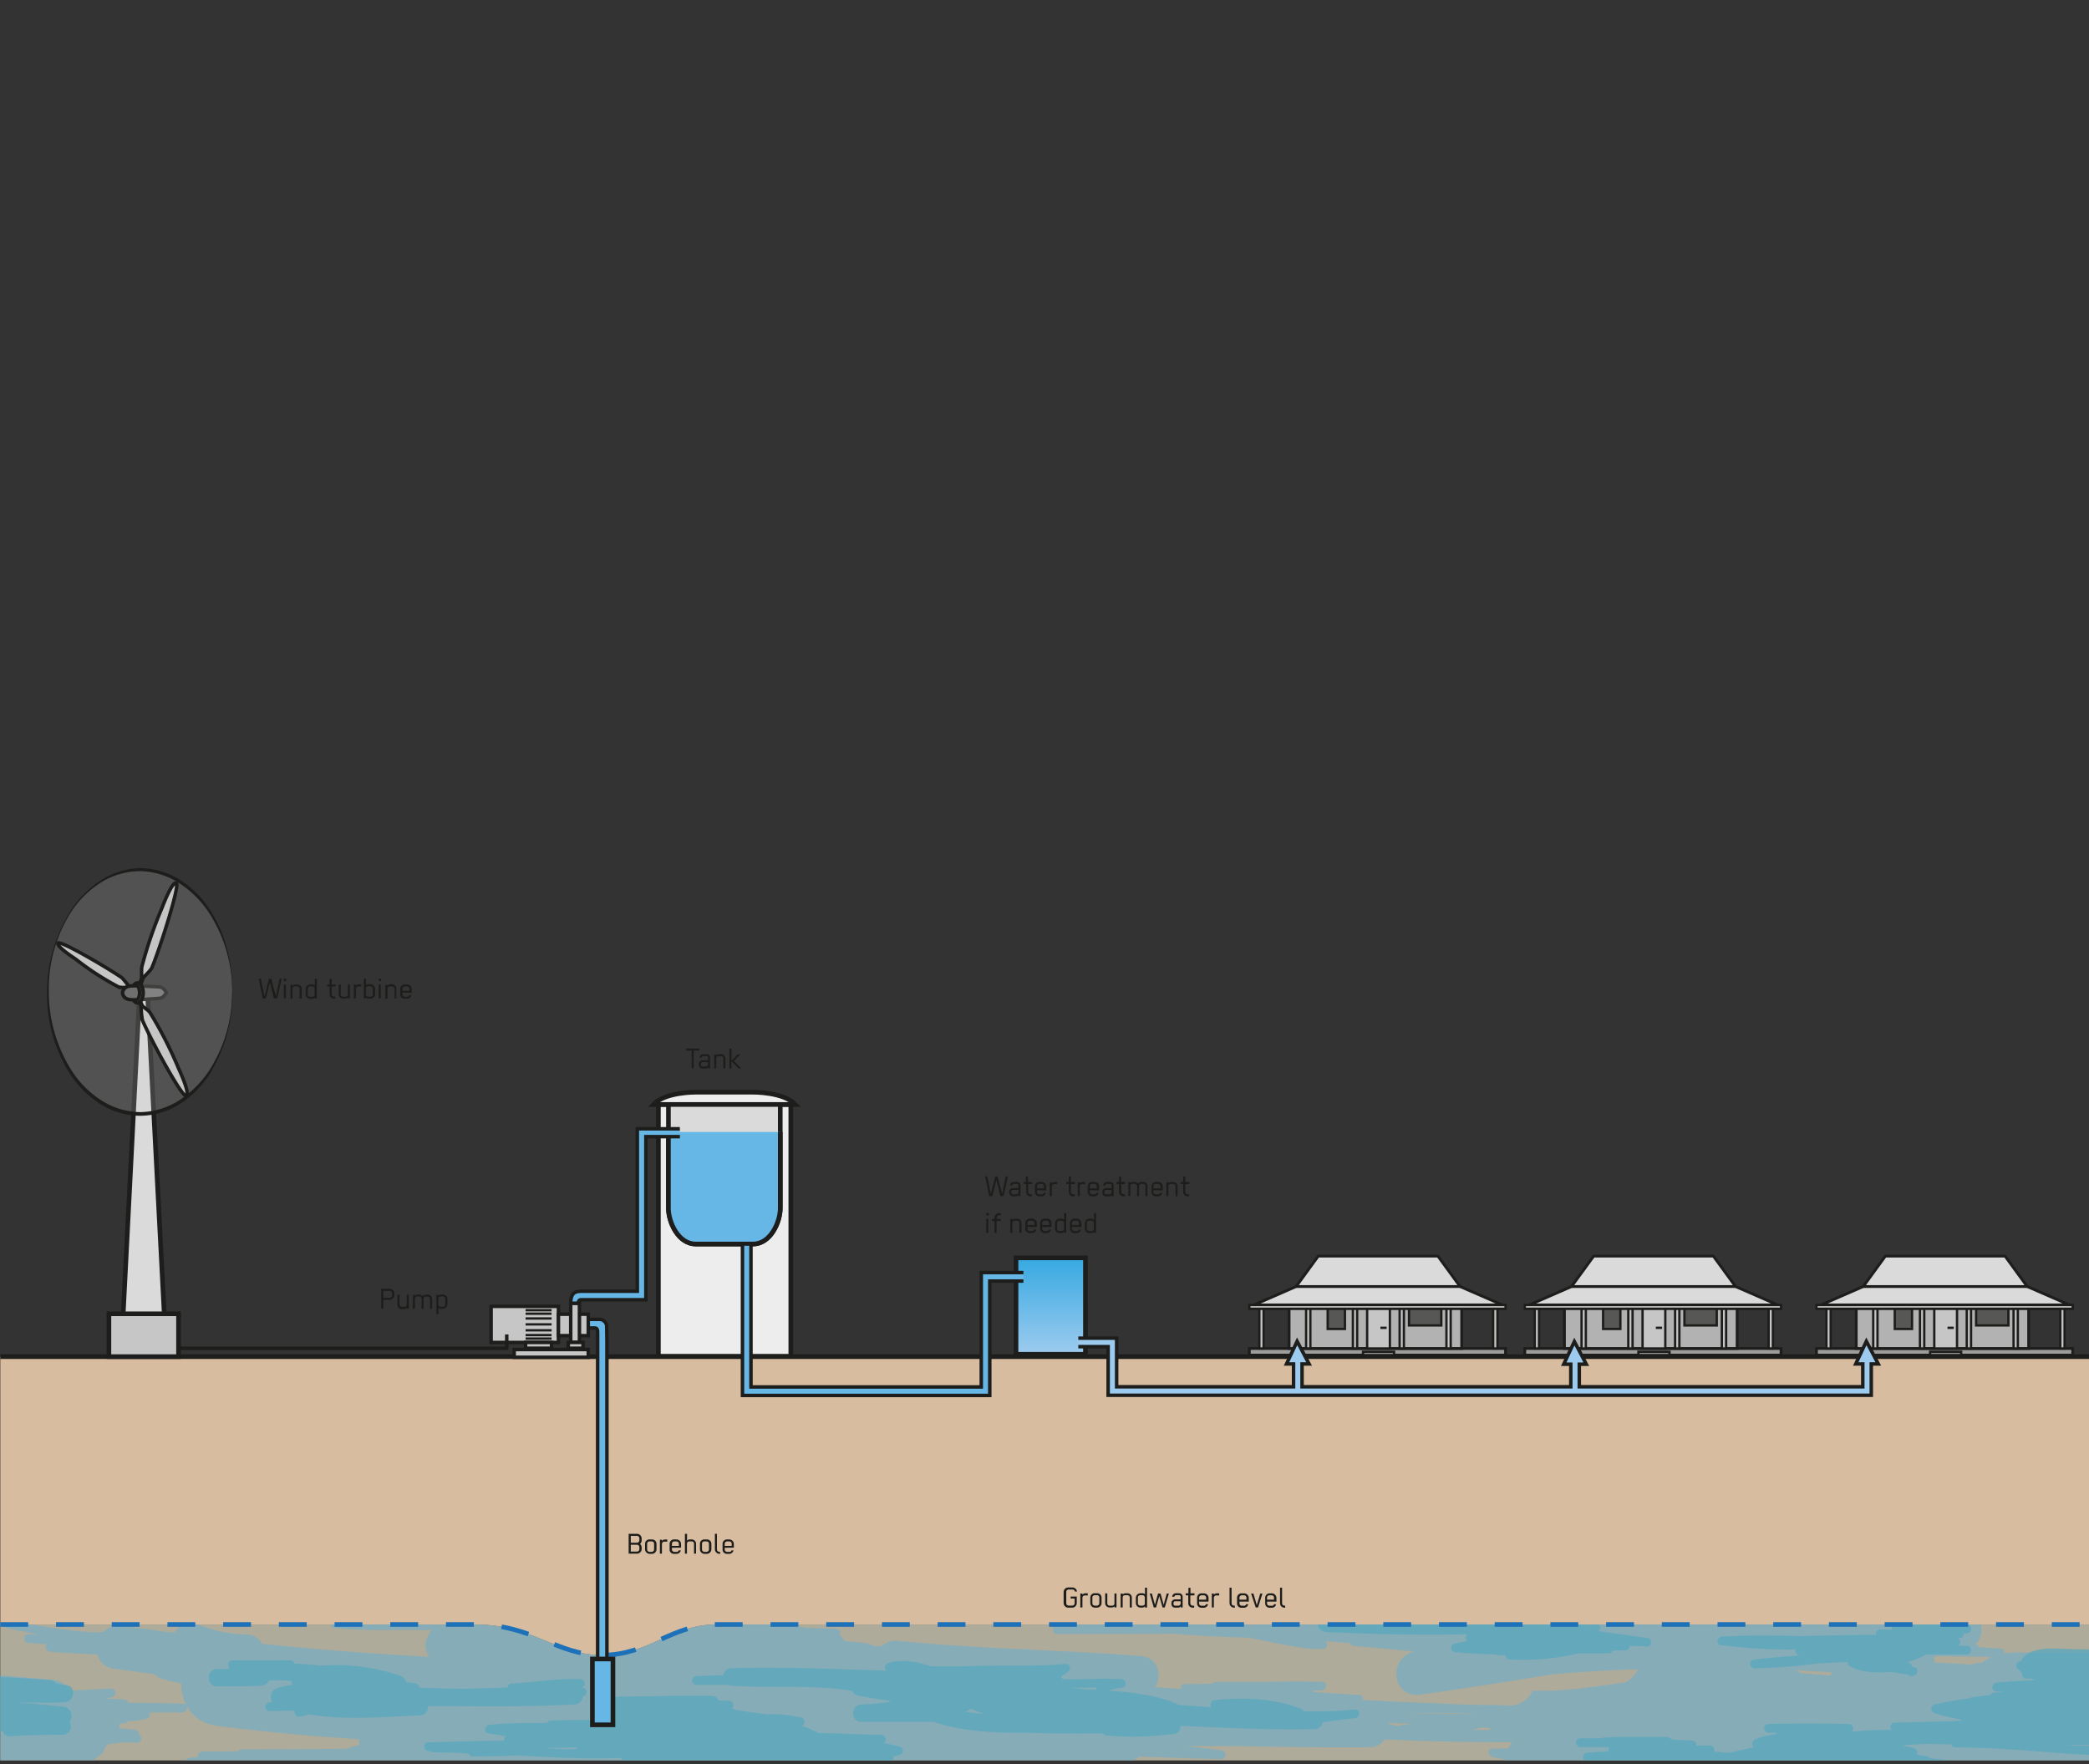 <svg xmlns="http://www.w3.org/2000/svg" xmlns:xlink="http://www.w3.org/1999/xlink" viewBox="0 0 450 380"><rect x="0" y="0" width="450" height="380" fill="#333333" stroke="none"/><defs><clipPath id="clip-path"><path d="M450,379.2H.07V349.93H102.19c12.86,0,17.48,6.6,27.54,6.6s14.84-6.6,24.57-6.6H450" fill="#6badcc" opacity="0.3"/></clipPath><linearGradient id="linear-gradient" x1="226.34" y1="291.72" x2="226.34" y2="270.95" gradientUnits="userSpaceOnUse"><stop offset="0" stop-color="#9dcbef"/><stop offset="1" stop-color="#36a9e1"/></linearGradient></defs><title>Zeichenfläche 1</title><g id="Soil"><path d="M450,379.2H.07V349.93H102.19c12.86,0,17.48,6.6,27.54,6.6s14.84-6.6,24.57-6.6H450Z" fill="#cba984"/><path d="M.07,292.23v57.7H102.19c12.86,0,17.48,6.6,27.54,6.6s14.84-6.6,24.57-6.6H450v-57.7Z" fill="#d7bca0"/><path d="M450,379.2H.07V349.93H102.19c12.86,0,17.48,6.6,27.54,6.6s14.84-6.6,24.57-6.6H450" fill="#6badcc" opacity="0.3"/><g clip-path="url(#clip-path)"><path d="M660.64,385c-1.84,0-3.68-.1-5.51-.21a.84.84,0,0,0-.56-1.43c-1.52-.1-3-.24-4.54-.39-1.95-.44-3.91-.82-5.86-1.21a.93.93,0,0,0,.18-1.4c.91,0,1.83-.05,2.74-.05a.84.84,0,0,0,.77-1,1,1,0,0,0-.3-1.77c-.74-.06-1.48-.14-2.21-.22a4.73,4.73,0,0,0-.27-2.49,4.78,4.78,0,0,1-2.63,1.85l-.42,0h0a27.43,27.43,0,0,1-5.39-.88h-.44a1,1,0,0,0-.78-.79c-.27-.07-.55-.11-.82-.17.21-1.28,2.17-3.43,3.35-3.42h.65a3.75,3.75,0,0,0-2.63-2.28,1,1,0,0,0-.8-1.62c-6.39.16-12.79.16-19.18.09-1-.1-2-.23-3-.33a.94.94,0,0,0-.73-1.63c-2.16.15-4.31.23-6.47.27a.88.88,0,0,0-.38-.63c2.51-.55,5-1.1,7.57-1.53a.93.93,0,0,0-.25-1.85c-7.79.33-15.58.17-23.36.33a.83.83,0,0,0-.28-.37c.41-.33.82-.66,1.22-1l3.28-.38a.93.93,0,0,0,.45-1.63c1.29-.18,2.59-.31,3.92-.39a.77.77,0,0,0,.75.62c9.9.47,19.79.88,29.7.47,1.05-.05,1.05-1.85,0-1.86-1.6,0-3.22,0-4.83-.06a.83.83,0,0,0-.78-.87q-6.09-.17-12.18-.26l4.52-1.12,5.55,0c1.19,0,1.44-1.85.24-1.85l-3,0a.78.78,0,0,0-.94-.49c-.95.2-1.9.36-2.86.53l-5.38,0a.78.78,0,0,0-.39-.1c-4.36-.15-8.72-.24-13.08-.31a.76.76,0,0,0-.47-.16c-2.17,0-4.33,0-6.5-.07-3.25-.15-6.51-.27-9.76-.36l-.1,0c-1-.14-1.92-.24-2.89-.37a.85.85,0,0,0-.38-.09h-.44c-17.52-2.23-35.2-2.33-52.85-2.33-1.17,0-1.48,1.7-.24,1.85,7.06.89,14.14,1.41,21.24,1.77-.39.05-.77.07-1.15.12a1,1,0,0,0-.75,1.22l-43.84-2.74a9.2,9.2,0,0,0-8.31,3.84l-9.2,0a.84.84,0,0,0-.75-.73h-.17a.71.71,0,0,0-.76-.69h-8.42a1,1,0,0,0-1,1.24,15.73,15.73,0,0,0-1.81.24q-16.62.06-33.24.05a10.8,10.8,0,0,0-1.74.17.79.79,0,0,0-.76-1l-4.64-.29a.83.83,0,0,0-.74-.64h-.08c2.06-1.8,1.59-5.6-.55-7.3,1.13,0,2.25.07,3.38.05h.3c1.05,0,1-1.82,0-1.86s-2-.11-3-.17c1.32,0,2.64,0,4-.08,1.05,0,1.05-1.85,0-1.85H405.9a1.08,1.08,0,0,0-.42.09c-3.29-.12-6.57-.2-9.86-.32a1,1,0,0,0-1,.89l-.73.09c-2.21-.23-4.43-.41-6.66-.52-.72,0-1.5.86-.86,1.51h0c-6.87,0-13.75-.07-20.63-.08a4.92,4.92,0,0,0-3,.95l-2.78,0a.89.89,0,0,0-.59-1.47c-6.76-.26-13.59-.47-20.41-.59a102.77,102.77,0,0,0-14.88-1.75c-1.19-.05-1.44,1.8-.24,1.86.91,0,1.82.11,2.73.17-.41.54-.32,1.42.54,1.46l9.88.48c-12.74.06-25.47,0-38.19-.65a.72.72,0,0,0-.21-.05l-.46,0c-1.7-.09-3.39-.21-5.08-.31a.83.83,0,0,0-.52-.17h-2c-5.16-.36-10.31-.78-15.46-1.37a4.31,4.31,0,0,0-4.06,1.61c-2.95-.15-5.89-.26-8.84-.24-.73,0-1,1.08-.56,1.56-4.48-.13-9-.15-13.47-.16a.78.78,0,0,0-.67-.47c-2.1-.09-4.19-.16-6.29-.23a355.27,355.27,0,0,0-36.54-2.11c-1.19,0-1.45,1.86-.24,1.86,5.52,0,11.47,1.78,17,2.46,2.94.36,5.9.67,8.85.93a.71.71,0,0,0,.62.35h1.09a.84.84,0,0,0,.78.92l4.28.1.27,0c-3.23.06-6.46.16-9.7.35-1,.06-1,1.85,0,1.85q12.68,0,25.34-.07c5.44.48,10.9.73,16.37.86a.82.82,0,0,0,.36.14c4.9.81,10.46,2.48,15.43,2.26.88,0,1-1.15.45-1.65,1.78.14,3.56.28,5.33.4a.78.78,0,0,0,.76.63c4.35.34,8.69.77,13,1.22-5.79,1.32-4.77,10.1,1.29,9.26,9.43-1.31,18.84-2.79,28.23-4.34,6.22-.57,12.45-.92,18.7-1.13-.62,1.21-2.05,2.74-3,2.87-6.59.89-13.13,2-19.76,1.74a4.15,4.15,0,0,1-.63,1.12,5.6,5.6,0,0,1-3.72,2.08c-1.45,0-2.89-.09-4.34-.11-.1,0-.2,0-.3,0h0c-2,0-3.93-.08-5.89-.09-7.22-.38-14.47-.54-21.69-1a.79.79,0,0,0-.73-1.09c-3.26-.15-6.5-.37-9.75-.61a1.07,1.07,0,0,0-.54-.32l-.16,0h2.26c1.17,0,1.46-1.8.24-1.85-4.15-.16-8.3-.11-12.44,0H261.94a1,1,0,0,0-.77.35c-2,.06-4,.11-6,.12a.77.77,0,0,0-.74,1l-5.58-.31c1.51-2.64.72-6.46-3.22-6.76-7.95-.6-15.91-1-23.87-1.36a.71.71,0,0,0-.22-.07l-3-.09c-8.41-.42-16.82-.9-25.21-1.75a4.36,4.36,0,0,0-3.4,1.14h-1.67a4.55,4.55,0,0,0-1.94-.66c-1.48-.17-3-.29-4.43-.44a4,4,0,0,0-1-1.29.91.91,0,0,0-.69-1.34c-2.12-.08-4.24-.13-6.36-.18a163.34,163.34,0,0,0-36.87-.84c-4.91-.1-9.81-.26-14.71-.59a4.56,4.56,0,0,0-3.78,1.47q-4.08-.11-8.17-.26a.85.85,0,0,0-.69-1.24c-1.17-.15-2.36-.32-3.54-.49a.91.91,0,0,0-.67-.44c-.23-.05-.47-.07-.71-.11a1.08,1.08,0,0,0,.57-1.24,309.36,309.36,0,0,0,31.36-1q12.54,0,25.1,0l.1,0h.07a.75.75,0,0,0,.76.95H171c1.77.14,3.54.25,5.32.34a29.13,29.13,0,0,0,4.48.26c1.56.09,3.13.19,4.69.33a.93.93,0,0,0,.65-1.68l2.41-.19c1-.08,1.05-1.85,0-1.85H166a.71.71,0,0,0-.45-.2c-1.29,0-2.58.11-3.87.2H150.13l.1,0c1.18-.22.93-2.08-.26-1.85-4.41.85-8.85,1.44-13.3,1.87H87a1,1,0,0,0-1-.93c-1.48,0-3,.05-4.42.12-2.61.09-5.22.21-7.83.38l-.59,0a1,1,0,0,0-.51.11c-4,.27-7.92.58-11.89.83a.91.91,0,0,0-.71,1.3c-6.85.08-13.7.1-20.54.1-1.18,0-1.46,1.82-.25,1.85,10.51.32,21,.61,31.53.31a.94.94,0,0,0,1,.63c.63,0,1.27,0,1.91-.06l-1.7.07c-1.07.07-1,1.75,0,1.86,2.58.28,5.18.38,7.78.43a.86.86,0,0,0,.17,0H93.08a5,5,0,0,0-1.37,2.67,4.27,4.27,0,0,0,.75,3.12c-12-.67-24-1.52-36-2.83a3.86,3.86,0,0,0-3.42-2,28,28,0,0,1-10-2,4.11,4.11,0,0,0-5.37,1.5l-1.6,0c-3.36-.48-6.72-1-10.1-1.3a4.41,4.41,0,0,0-3.74,1.29l-2.27.05a121,121,0,0,1-18.31-2.78c-1.18-.27-1.41,1.59-.25,1.86,2.24.52,4.49.94,6.75,1.33L6,352.05c-1.06,0-1,1.78,0,1.85l4.07.3a1,1,0,0,0,.6,1.57c3.42.3,6.85.48,10.27.59a4.24,4.24,0,0,0,3.73,3.12c2.87.37,5.73.76,8.59,1.15a5.05,5.05,0,0,0,2.16,1.18c1.22.33,2.43.58,3.65.81-.07,4.25,2.38,8.48,7.83,9.17C57,373.07,67.17,374,77.33,374.65a4.45,4.45,0,0,0,.14,1.21c-.69.18-1.37.34-2.06.56a.83.83,0,0,0-.39.27c-7.18.11-14.37.13-21.55.13h-1.4a1,1,0,0,0-.8.42l-7.62.05a1,1,0,0,0-1,1.19l-2,.21c-1,.13-1.07,1.85,0,1.85h43a3.55,3.55,0,0,0,3.76,2.78c6.11,0,12.17-.21,18.21-.74l2.18.15a10.93,10.93,0,0,0,4.45,2c5.26,1.18,11.48,0,16.86,0l.76-.05c1.36.11,2.72.22,4.07.31a1,1,0,0,0,1-1.19c5.74,0,11.47.07,17.2.16q20.08.32,40.12,1.77a9.58,9.58,0,0,0,5.69-1.23c1.09.07,2.17.17,3.26.24a9.19,9.19,0,0,0,8.52-3.8c1.91.12,3.81.22,5.72.28a.89.89,0,0,0,.75,1.2c12.8.36,25.53-1.3,38.32-1.17h.26c1.05,0,1-1.84,0-1.85h-.25c-3.55.08-7.08,0-10.62-.12a4.72,4.72,0,0,0,1.51-.88q8.76.3,17.53.52c1.18,0,1.47-1.69.25-1.86-2.63-.36-5.26-.67-7.89-.95H265.9a.93.93,0,0,0,.24,0c9.68.18,19.36.35,29,.24a3.67,3.67,0,0,0,3.16-1.69c9.11.48,18.23.63,27.35.62a4.9,4.9,0,0,1-.87,1.36h-3.3c-1.09,0-1,1.69,0,1.85.72.11,1.43.27,2.14.41a39.64,39.64,0,0,1,3.95,2c-2.47-.36-4.93-.7-7.39-1a3.13,3.13,0,0,1-1.84,1h-4.05a19.24,19.24,0,0,0-6.67,2.06,1,1,0,0,1-1.24-.17,6.32,6.32,0,0,0,0,.87l-1.23,0a.94.94,0,0,0-.85,1.5c.05.07.12.14.18.21-2.48-.06-5-.12-7.44-.2-.33.1-.67.16-1,.24a6,6,0,0,1-2.61,2.06c-.62.06-1.24.09-1.87.12a.73.73,0,0,0-.66-.43l-6.07-.14c-.28-.07-.58-.11-.86-.2-.5-.15-.61-.57-.48-1.09a9.9,9.9,0,0,0-1.88,1.21h-.24a.82.82,0,0,0-.75-.71c-.44,0-.88,0-1.31-.06a1,1,0,0,0-.82-.41c-2.19,0-4.39.17-6.57.35-1.86,0-3.72.1-5.58.12a.74.74,0,0,0-.62.35,268.32,268.32,0,0,0-34.75,1.3c-3,0-6,.1-9,.22a.91.91,0,0,0-.75,1.21c-.42.07-.83.16-1.25.24-1.59,0-3.17-.05-4.76-.05a1.06,1.06,0,0,0-1,1.26c-7-.29-14-.33-21-.33a1,1,0,0,0-1,1.19c-12.19-.45-24.39-.39-36.58.34a.75.75,0,0,0-.74-.59H140.47a.77.77,0,0,0-.76-.7c-3.19-.23-6.39-.24-9.58-.24a1,1,0,0,0-.94.65c-5.41-.41-10.82-.93-16.23-1.53l-.11,0-1.19-.12q-3-.35-6-.73a.77.77,0,0,0-.73-.58l-2.64-.09c1.82-.13,3.63-.25,5.45-.4,1-.08,1-1.85,0-1.85h-.26c-17.37,0-34.75.29-52.13.67l-1-.18.37,0a.94.94,0,0,0,0-1.85c-2.94-.37-5.88-.58-8.83-.72a.76.76,0,0,0-.52-.22H37.46L34,382.79a.74.74,0,0,0-.41-.13h-.41q-6.42-1-12.82-2.13a5.23,5.23,0,0,0,.05-1.72,3.46,3.46,0,0,0,2.2-2.31,3.76,3.76,0,0,0,.56-.75c1.41-.17,2.85-.43,4.26-.46l1.95.12a.93.93,0,0,0,.55-1.74.92.92,0,0,0-.78-1.05l-3.6-.38a1.16,1.16,0,0,0,.15-.89l.51-.11.61,0a.77.77,0,0,0,.68-.49,2.06,2.06,0,0,0,.26,0,15.64,15.64,0,0,0,4-.6,1,1,0,0,0,.49-1.23s0,0,0-.06l7,0c1.18,0,1.46-1.82.25-1.86q-5.94-.18-11.87-.23a.82.82,0,0,0-.75-.7c-1.42-.1-2.84-.15-4.25-.17.48-.11,1-.19,1.45-.32a.93.93,0,0,0-.26-1.85l-8.9.46a4.09,4.09,0,0,0-3.45-2.3q-10.9-1.11-21.83-1.53l-.74-.13a4.22,4.22,0,0,0,2-4.5c.54-.23,1-.41,1.16-.5.77-.37.73-1.74-.25-1.78-.64,0-1.27,0-1.9,0a4.48,4.48,0,0,0-4.19-1.8l-1.08.14c-.72,0-3.86.52-4.49.6-2.76.37-5.51.72-8.27,1.1a4.63,4.63,0,0,0-3.47,6.68c-3.36.07-6.72.17-10.08.34-5.29.25-5.19,8.87,0,9.26,1.77.13,3.52.33,5.28.55h-.32c-5.89,0-7.31,9.07-1.22,9.27.88,0,1.76.07,2.65.1a4.81,4.81,0,0,0,1.73,1.4,4.18,4.18,0,0,0,3.1,1.77c.8.07,1.6.16,2.39.24a199.58,199.58,0,0,0-29.07,2.65c-5,.84-5.42,9.26,0,9.26q18.3,0,36.58-.14a.87.87,0,0,0,.86.4c1-.1,2-.27,3-.43,5-.05,10-.07,15.05-.14A5.44,5.44,0,0,0-2,396c-1.34,2.59-.43,6.45,3.33,6.95q4.59.6,9.2,1a1.33,1.33,0,0,0-.1.28.94.94,0,0,0,.74,1.28c2.81.11,5.6-.35,8.41-.23a1,1,0,0,0,.93-.6c4.5.23,9,.31,13.51.2a.82.82,0,0,0,.75.86c5.76.42,11.52.47,17.3.47a.93.93,0,0,0,.24-1.85c-1.95-.32-3.89-.61-5.84-.89l1.41-.07c1.13-.05,1-1.68-.08-1.82a5.14,5.14,0,0,0,.14-2.86l1.32.23c-.2.53,0,1.19.7,1.19H63.22c2.28.25,4.56.45,6.85.64-1.49,2.61-.68,6.41,3.23,6.8,25.72,2.55,51.55,5.95,77.44,4.67.17,0,.32-.05.48-.07,8,1,16.05,1.8,24.1,2.46a4.83,4.83,0,0,0,3,.88c2.17-.09,4.34-.12,6.51-.16,25.41,1.75,50.92,2.21,76.37,2.5,5.95.07,7.26-9.14,1.23-9.27-13.56-.28-27.09-1.09-40.63-1.74a3.8,3.8,0,0,0-2.14-1.68c-13-4-26.29-6.31-39.67-8.36,8.85.1,17.7.06,26.55,0a1,1,0,0,0,1-1.06c6.68.48,13.36,1.11,20,2a.94.94,0,0,0,.25-1.86l-3.11-.48h9.87a.92.92,0,0,0,.56-.19c2,.1,4,.17,6,.19a.94.94,0,0,0,.24-1.86c-.82-.16-1.65-.28-2.48-.43,4.44-.07,8.87-.25,13.3-.51h6.23a1,1,0,0,0,.85-.5q7-.56,13.89-1.38a.91.91,0,0,0,.76-1.1c1.8,0,3.61-.1,5.41-.16l-.06.08a15,15,0,0,0,1.75.87.92.92,0,0,0,.31,1.72h0a5.13,5.13,0,0,1-.51.85,7.33,7.33,0,0,1-.82.87l.12,0c1.2.24.11,2.08-.24,2.53a6,6,0,0,1-1.52,1.39q-6.64.19-13.3.62a218.88,218.88,0,0,1-23.25-2.06.93.93,0,0,0-.24,1.85c6.13.89,12.28,1.47,18.45,1.83l0,.09c-4.14,0-8.28.16-12.43.44a.94.94,0,0,0,0,1.85c8.37.38,16.74.72,25.12.86a.85.85,0,0,0,.59.31c8.7.88,17.43.93,26.17.94a1,1,0,0,0,1-.71h3.81c11.71.28,23.43.36,35.14.38a.66.66,0,0,0,.29.09h3c2,.05,3.92.07,5.88,0a.78.78,0,0,0,.38-.12,9.59,9.59,0,0,0,5.75-2.27c1.61.12,3.22.23,4.84.29,1.18,0,1.46-1.76.24-1.86l-1.82-.15q7.59.19,15.17.35c-.13,2.64,1.75,5.51,5.17,5.13,9.33-1.05,18.55-2.73,27.82-4.17h2.49a1,1,0,0,0,.79-.39c12.11.58,24.21,1.41,36.35,1.32h.28a.84.84,0,0,0,.75-1.07,113.09,113.09,0,0,0,15.15-1l3.56.25a50.37,50.37,0,0,0,7.4.46c1.17,0,1.46-1.78.24-1.86l-3.25-.19c3.34,0,6.68,0,10,.18,1.19.05,1.45-1.79.24-1.86l-2-.09a.74.74,0,0,0-.77-.84H460.27a5.77,5.77,0,0,0,0-1.76,2.63,2.63,0,0,1-1.54.66h-2.34c-1.24,0-1-1.19-.56-2a5.68,5.68,0,0,1,2.1-2.12,4,4,0,0,0-1.56-.38l-1,0a9.21,9.21,0,0,0,1.49-1.12l4.13,0c.1,0,.2-.06.3-.07a2.64,2.64,0,0,1,.73.06h.24a1.1,1.1,0,0,1,.76,0c13.63-.1,27.26-.21,40.89-.26l4.33.6a7.39,7.39,0,0,0,1.66,1.64c-6.91.64-13.85,1-20.82,1-1.17,0-1.47,1.79-.24,1.85,8.73.49,17.47.87,26.21,1.32q-6.92.09-13.81.1c-1.17,0-1.48,1.77-.25,1.86,12.23.88,24.48,0,36.71-.47a1,1,0,0,0,.35-.09l14.61-.38a.74.74,0,0,0,.76-.64c.11,0,.24,0,.35,0a4.94,4.94,0,0,0,4.54,2.5q2.94,0,5.86-.23c.56-1.26,2.15-2.84,3.16-2.84a66,66,0,0,0,8.88-.47c1.28-.17.94,1.32.56,2l0,.07c.93-.13,1.86-.3,2.8-.44.13,0,.25.05.39.06a.65.65,0,0,0,0,.24.47.47,0,0,0-.09.22h0a1,1,0,0,0,.57,1,4.38,4.38,0,0,0,2.4-.15,1,1,0,0,0,.28-1.71,1.59,1.59,0,0,0-.32-.16c3.22-.53,6.45-1.12,9.67-1.77a4.89,4.89,0,0,0,2.16-1,178.77,178.77,0,0,0,19.77-.34.86.86,0,0,0,.58-1.43c2.76-.12,5.53-.25,8.3-.44,1.21-.08.92-1.89-.26-1.85-5.25.2-10.5.41-15.74.69h-.2a4.24,4.24,0,0,0,1.16-1.69c3.21.27,6.42.57,9.62.95,3.61.43,5.48-2.77,5.08-5.53,6.68,1.25,13.42,2.44,20.15,2.16,5.7.53,11.41.86,17.16.83h.42C661.7,386.84,661.69,385,660.64,385ZM91.33,346.44a1,1,0,0,0-.71.26l-1.8.14-3.32,0a1.19,1.19,0,0,0,0-.59c2.06.07,4.11.13,6.17.17l0,.07Zm134.94,34.05a.83.83,0,0,0-.79-.87l-5.65-.13,2.59-.18c2,.07,3.89.13,5.83.16a.84.84,0,0,0,.72.6l2.26.21C229.58,380.37,227.92,380.44,226.27,380.49ZM315,369.06l2.83.17q-7.59-.06-15.18-.18Q308.8,369,315,369.06Zm-14.25,2.74a6.8,6.8,0,0,0-1.2-.39l-.48-.1c0-.07,0-.14,0-.21,1.67.09,3.34.18,5,.25C302.92,371.49,301.82,371.64,300.72,371.8Zm16.16.82c.87-.18,1.75-.35,2.61-.54l.16.05,1.25.1a3.11,3.11,0,0,0,.11.41ZM83.13,396.69a1,1,0,0,0-.24,1.79c-2.78,0-5.57,0-8.36-.13a4.82,4.82,0,0,0-.77,0c-.07,0-.11-.07-.19-.08-2.08-.16-4.16-.25-6.25-.32a.72.72,0,0,0-.11-.19,4.58,4.58,0,0,0,4.15-5.33c1.75,0,3.49.09,5.24.22a1,1,0,0,0,1-1.34l.66,0q5.58.62,11.18,1v.07a1,1,0,0,0,.32,1h-.5c-1.11.1-1,1.65,0,1.85l1.12.27a3.77,3.77,0,0,0,.26.48C88.11,396.18,85.62,396.38,83.13,396.69Zm170.16-6.12c-.07.05-.09.13-.14.2l-.92.06h-1.39l-2.51-.17a1,1,0,0,0,.35-.58c1.55.2,3.1.34,4.66.46C253.33,390.55,253.31,390.55,253.29,390.57Zm140.9-29.65c-2.08-.16-4.15-.34-6.23-.51a8.69,8.69,0,0,0-1.21-.65l8,.48C394.57,360.46,394.37,360.68,394.19,360.92Zm23.16-4.17c3.87.05,7.74.14,11.61.17a10.47,10.47,0,0,0-2,1.26,9.31,9.31,0,0,0-1.69.18.78.78,0,0,0-.41.22c-2.77-.19-5.54-.33-8.32-.45a1,1,0,0,0-.1-1.21C416.75,356.87,417.05,356.82,417.35,356.75Zm150,1.91c-5.3.06-10.6.23-15.9.47a7.92,7.92,0,0,0-4.53-3.83h17.51a1,1,0,0,0,0,.95h-7c-1.18,0-1.44,1.86-.24,1.86h13.38ZM573,360.4c-.07-.08-.15-.15-.23-.23l3.85-.38a.91.91,0,0,0,.14.45C575.55,360.32,574.3,360.37,573,360.4ZM598,364.94l-3.65-.12c-1.7-.24-3.41-.51-5.11-.77,4.52-.09,9-.11,13.57-.13C601.17,364.27,599.56,364.62,598,364.94Z" fill="#6badcc" opacity="0.6"/><path d="M526.47,366.27a30.32,30.32,0,0,0-5.94-.77c-1.87-.56-4.29-.17-6.15-.22-.2,0-.39,0-.59,0a.9.9,0,0,0-.41-1.49,21.83,21.83,0,0,0-2.22-.45.92.92,0,0,0-.83-1.3,108.47,108.47,0,0,0-13.25.31,1.08,1.08,0,0,0-.67.39c-1.79.22-3.57.51-5.34.89a.84.84,0,0,0-.65,1l-2.52.3c-.76.08-2.54.36-4.44.54l-.3-.05c-1.94-.28-3.87-.53-5.8-.71h-.08a2,2,0,0,0-.48-.39l.06-.07a.94.94,0,0,0-.34-1.28,17.1,17.1,0,0,0-4.35-1.25.93.93,0,0,0,.5-1.52.83.83,0,0,0-.58-1.22l-2.32-.49a17.42,17.42,0,0,0-5.91-1.61.83.83,0,0,0-.43-.12l-1.89,0a.88.88,0,0,0-.76-1.36c-5.9-.16-11.77,0-17.66-.28-2.58-.11-6.52.09-7.83,2.78-1-.16-1.37,1.44-.31,1.83l.13,0a2.32,2.32,0,0,0,.49.71.91.91,0,0,0,.87,1.15l1.07,0c.29.12.6.24.93.35-2.8.09-5.59.22-8.38.54-1.17.13-1.24,1.87,0,1.87h1.53c-.8.09-1.6.2-2.4.35a.79.79,0,0,0-.57.42c-1.32.16-2.64.31-3.95.52a.69.69,0,0,0-.43.22,65.62,65.62,0,0,0-7.68,1.33,1,1,0,0,0,0,1.81c2,.6,4,1.07,6.05,1.48l-.58.23c-4.64.14-9.29.27-13.94.35a.9.9,0,0,0-.61,1.57c-2.88,0-5.75.09-8.61.38a.94.94,0,0,0-.6-1.64q-8.73-.21-17.45,0a.94.94,0,0,0,0,1.87c.61,0,1.21,0,1.81,0a.88.88,0,0,0-.07.32,17.44,17.44,0,0,0-4.48,1.08c-.65.26-.94,1.31-.34,1.69-1.85.47-3.68.92-5.56,1.25-1-.12-2-.21-3-.27a.93.93,0,0,0-.83-1.3l-3,0a.9.9,0,0,0-.88-1.07c-1.39-.1-2.79-.14-4.18-.2a.89.89,0,0,0-.58-.25.85.85,0,0,0-.69-.33c-2.87,0-5.73,0-8.59,0h-1.39l-.09,0c-1.16,0-2.33.07-3.49.14a1,1,0,0,0-.47.15h-4.67a.94.94,0,0,0,0,1.87c2.1,0,4.2.05,6.3.05a1,1,0,0,0-.14.9l-1.26.1c-1.11,0-2.22.09-3.34.2a.93.93,0,0,0-.11,1.85.75.75,0,0,0,.33.14c6.17,1,12.39.64,18.61.53a20.87,20.87,0,0,0,3.88.13c1.36,0,2.73.05,4.09,0a1,1,0,0,0,.51-.2l5.14,0a80.22,80.22,0,0,0,8.77.28.86.86,0,0,0,.6.54c3,.7,5.95,1.25,8.95,1.68a.84.84,0,0,0,.39.19,147.94,147.94,0,0,0,18.38,2.2.83.83,0,0,0,.88.79c15,.17,30,.56,44.87-1.71h0l.25,0c1.08-.16.77-1.81-.25-1.83-10-.24-19.93,0-29.89-.37H427c.51-.48.58-1.45-.29-1.61-3.65-.68-7.38-1.05-11.1-1.48a.79.79,0,0,0-.59-.39c-.69-.13-1.39-.23-2.09-.33a1,1,0,0,0-.55-1.39c-.84-.22-1.68-.39-2.53-.53.4-.08.8-.14,1.2-.2l3.87-.22c1.8.07,3.59.12,5.39.09a.84.84,0,0,0,.85.67c8.4,0,16.62.81,25,1.41,3.48.24,7,.3,10.46.27a.76.76,0,0,0,.55.19c1-.06,2-.13,2.95-.23,4.17-.08,8.33-.22,12.48-.23a.94.94,0,0,0,0-1.87c-2,0-4-.06-5.93-.07a.93.93,0,0,0-.6-1c.72,0,1.45,0,2.17-.06a.94.94,0,0,0,0-1.87c-3.11-.42-6.22-.62-9.35-.78-.45,0-.91,0-1.36,0a.69.69,0,0,0-.47-.36c1.13-.05,2.26-.11,3.39-.23a1,1,0,0,0,.63-1.66.78.78,0,0,0,.22-.37c5.08.2,10.18,0,14.91-1.57h.66a4.26,4.26,0,0,0-1,1.12,1,1,0,0,0,.56,1.37,12.6,12.6,0,0,0,5.68.34H491c-.37,0-.74.12-1.12.16a1,1,0,0,0-.77.54,36,36,0,0,0-8.51.58c-1,.21-.79,1.51,0,1.81,7.28,2.75,14.12.74,21.3.27,2,.09,4,.13,6,.11,3.44.38,6.84,1.1,10.28.12a12.64,12.64,0,0,0,5.39-3.61,4.41,4.41,0,0,0,3-1C527.47,368.89,528.11,366.66,526.47,366.27ZM430.38,384a.72.72,0,0,0-.25-.27c2.4.07,4.81.12,7.21.14C435,383.89,432.7,383.94,430.38,384Zm29.19-7.89c-3.88.05-7.76.06-11.64-.09-1,0-2.05-.12-3.07-.17,3.94,0,7.89.07,11.83.07C457.65,376,458.61,376,459.57,376.06Zm.83-8.62c-1,0-2,0-3-.06l-.36,0c1.87-.13,3.75-.24,5.63-.34a.89.89,0,0,0,.17.43Zm19.85,1.42a.93.93,0,0,0-.51.19,11.09,11.09,0,0,1-1.17-.09c1.51-.84,3.89-.85,6-.67C482.51,368.59,480.86,368.85,480.25,368.86Zm5.76,4.38a59.59,59.59,0,0,1,6.94.2A32.84,32.84,0,0,1,486,373.24Z" fill="#5ba8bb" opacity="0.8"/><path d="M354.92,352.85c-3.54-.5-7.07-1-10.61-1.47a.93.93,0,0,0-.79-1.65c-.36.11-.72.18-1.07.28l-.79-.12a1.52,1.52,0,0,0-1.63-1c-1.39.11-2.8.14-4.23.14a40.37,40.37,0,0,0-6.48-.25c-1-.07-2.08-.16-3.12-.25a21.21,21.21,0,0,1,7.82.33.93.93,0,0,0,.49-1.8c-7-1.92-15.36.55-22.56.6-10,.06-19.92-.66-29.88.14a.94.94,0,0,0,0,1.87c.58,0,1.18,0,1.78-.07a1.85,1.85,0,0,0,1.8,1.94c10.17.49,20.32.72,30.49.49a1,1,0,0,0-.06,1.49c-.93.17-1.86.33-2.79.55-1.09.25-.74,1.74.25,1.83,2.9.26,5.81.4,8.71.46a.87.87,0,0,0,.49.17c.53,0,1.06,0,1.59.05a.86.86,0,0,0,.9.88,51.32,51.32,0,0,0,14.79-1.3l1.84,0c1.57,0,3.15,0,4.72-.06a.87.87,0,0,0,.82-.55l2.76-.07a.91.91,0,0,0,.89-.92c1.21,0,2.42,0,3.62.14S356,353,354.92,352.85Z" fill="#5ba8bb" opacity="0.8"/><path d="M423.85,354.53h-2a.93.93,0,0,0-.25-1.67l-.14,0h.67a.94.94,0,0,0,.91-1l.65,0c.85-.1,1.37-1.26.47-1.75a15.6,15.6,0,0,0-5.8-1.56.94.94,0,0,0-.91-1.06,12.11,12.11,0,0,0-3.36.54l-.78.12a.71.71,0,0,0-.6.44,8.69,8.69,0,0,0-2,1.35l-2.27-.11a1,1,0,0,0-.89,1.21L405,351a.9.9,0,0,0-.87,1.15h0c-5.37,0-10.75.15-16.13.28-5.7-.13-11.41-.25-17.12.12-1,.07-1.35,1.69-.25,1.84l.25,0h0a115.79,115.79,0,0,0,15.95.92.91.91,0,0,0,.84,1.27h.81c-3.55.2-7.1.47-10.63.92a.94.94,0,0,0,0,1.87,122.18,122.18,0,0,0,14-1.09L398,358a.84.84,0,0,0,.44.9c2.72,1.49,5.87,1.43,8.95,1.25,1.25.26,2.51.38,3.76.61a.72.72,0,0,0,.94.26l.29-.12c.78-.32,1-1.56,0-1.8l-.57-.11a.88.88,0,0,0-.9-.9h-.41a14.49,14.49,0,0,0,4.31-1.66c3-.09,6-.06,9-.05A.94.94,0,0,0,423.85,354.53Z" fill="#5ba8bb" opacity="0.8"/><path d="M208.78,382.3c-6.23-1-12.51-1.73-18.75-2.64.59-.08,1.18-.14,1.77-.23a.85.85,0,0,0,.64-1.05c.46-.11.92-.21,1.38-.36a.94.94,0,0,0,0-1.8c-1.14-.28-2.28-.52-3.42-.74a1,1,0,0,0-.41-1.79c-4.58,0-9.17-.39-13.73-.35,0,0-.07-.11-.13-.14a27.2,27.2,0,0,0-3.46-1.44.93.93,0,0,0,0-1.77,26.89,26.89,0,0,0-7.84-.7.8.8,0,0,0-.35-.11c-1.79-.22-3.58-.49-5.36-.75l-1.47-.34a1,1,0,0,0-.5-1.72l-2.3-.06a1.73,1.73,0,0,0-1.59-1c-4.52-.08-9,0-13.55.08-2.18,0-4.36.06-6.55.08a1.89,1.89,0,0,0-1.38,3.11h-3a.93.93,0,0,0-.26,1.82.45.45,0,0,0,0,.11c-3.28,0-6.56,0-9.84.1a.86.86,0,0,0-.81.52c-4.14,0-8.29,0-12.43.41-1,.09-1.36,1.66-.25,1.84.82.13,1.65.23,2.47.35a1.11,1.11,0,0,0,.42.15l1,.1a.89.89,0,0,0-.46,1c-5.47,0-10.94.21-16.42.33a.94.94,0,0,0,0,1.87l.44,0a.87.87,0,0,0,.65.27l2.94.06,1.15,0,3.63.24a.82.82,0,0,0,.85.6c3.17-.07,6.33,0,9.46-.22,3.15.18,6.29.35,9.43.48a1.16,1.16,0,0,0,.28.05h1.39c3.86.13,7.73.16,11.59,0a1.84,1.84,0,0,0,1.66,2.61h28.51a1.74,1.74,0,0,0,.67-.14,27.79,27.79,0,0,0,5.37-.13c2,.16,3.94.3,5.92.39,10.77,1.29,21.54,2.32,32.45,2.68C209.57,384.17,209.83,382.47,208.78,382.3Zm-84.62-5.51h-2c-1.39-.05-2.78-.1-4.17-.17a.53.53,0,0,0,0-.12c1.67,0,3.35,0,5-.08l1.3,0A.77.77,0,0,0,124.16,376.79Z" fill="#5ba8bb" opacity="0.8"/><path d="M125.48,363.57l-.84.08h0c.21,0,.43-.07.64-.12,1.07-.22.76-1.79-.25-1.83-5-.21-9.86.71-14.8.93a.91.91,0,0,0-.89.87c-3,.1-6,.2-8.94.28-3.38,0-6.76-.14-10.14-.25a.78.78,0,0,0-.66-.86,14.49,14.49,0,0,0-2.11-.31A1.87,1.87,0,0,0,86.25,361a42.56,42.56,0,0,0-17.12-2.21c-1.89-.22-3.81-.36-5.72-.45a.82.82,0,0,0-.87-.68H50.07a.94.94,0,0,0-.69,1.55,1.26,1.26,0,0,0-.18.32H46.8c-2.41,0-2.41,3.71,0,3.74,3.19,0,6.33,0,9.51-.16a1.88,1.88,0,0,0,1.63-1.16c1.59,0,3.18,0,4.79.1a.8.8,0,0,0,0,.15,6.16,6.16,0,0,0,.32.73,15.4,15.4,0,0,0-3.37.71,2,2,0,0,0-1,3l-.69.06a.94.94,0,0,0,0,1.87c1.69,0,3.39-.08,5.08-.08l.41.11a1,1,0,0,0,1.15,1.19,11.26,11.26,0,0,0,1.94-.5c7.76,1.35,16.66.5,23.83.22a1.73,1.73,0,0,0,1.77-2c2.08,0,4.17,0,6.26,0,8.44.13,16.87.05,25.31-.35a1.79,1.79,0,0,0,1.78-1.73C126.66,365.2,126.65,363.43,125.48,363.57Z" fill="#5ba8bb" opacity="0.8"/><path d="M13.62,367.62,11,367.4a64,64,0,0,0-6.68-.54s0-.05,0-.07c3.19-.06,6.39.08,9.6-.11,2-.11,2.68-3.32.5-3.67l-2.34-.36a1.79,1.79,0,0,0-1.43-.8c-6.27-.29-12.43-1-18.7-.46a1.86,1.86,0,0,0-1.73,2.34c-6.35-.06-13.08-1.16-19-.25-1.83.28-1.76,3.27,0,3.6s3.75.58,5.62.88a10.38,10.38,0,0,0-1.31,1,1.89,1.89,0,0,0,0,2.65,6.33,6.33,0,0,0,2,1.21,1.87,1.87,0,0,0,1.33,1.61,25.62,25.62,0,0,0,3,.7,1.75,1.75,0,0,0,.67.91c-3.32.42-6.86,0-10.13.51-.93.16-.86,1.6,0,1.81,5.77,1.34,11.73,1,17.58.43.76,0,1.53.06,2.3.07a.94.94,0,0,0,0-1.87l-1,0a1,1,0,0,0-.44-.14c-1.26-.1-2.51-.14-3.78-.15.22-.1.45-.17.67-.29,0,0,0,0,0,0,1.17,0,2.35-.06,3.54-.14a2,2,0,0,0,1.76-1.62,1,1,0,0,0-.36-1.81h-.3l-.05,0a55.79,55.79,0,0,0,6.14-.63,14.83,14.83,0,0,0,2.17.78A1.56,1.56,0,0,0,2.4,374c3.69-.25,7.36-.31,11.06-.32A1.84,1.84,0,0,0,15,370.85,2,2,0,0,0,13.62,367.62Z" fill="#5ba8bb" opacity="0.8"/><path d="M291.88,368.24a85.48,85.48,0,0,1-11.08.36,1,1,0,0,0-.51-.48c-5.74-2.31-12.54-2.53-18.63-1.9a1,1,0,0,0-.73,1.55l-7.11-.52a1.82,1.82,0,0,0-.55-.34c-4.44-1.81-9.51-2.38-14.56-2.74a20.67,20.67,0,0,1,3.1-.64c1.07-.24.76-1.77-.25-1.83-4.23-.24-8.45.11-12.67,0a1.55,1.55,0,0,0-.37-.58,13,13,0,0,0,1.7-1.11.93.93,0,0,0-.66-1.59c-6.22.58-12.63.25-18.9.43-3.43.11-6.86.14-10.29.05-2.87-1-6.52-1.61-9.07-.61a.92.92,0,0,0-.35,1.58c-11.13-.33-22.28-.85-33.37-.52a1.72,1.72,0,0,0-1.75,1.51c-2,.05-3.93.1-5.88.2a.94.94,0,0,0,0,1.87h6.85l.11,0a2,2,0,0,0,.67.18c7.78.58,17.44-.29,26,1.11a1.55,1.55,0,0,0,1.2,1c2.15.46,4.32.8,6.49,1.09l.59.26a54.31,54.31,0,0,1-6.27.59c-2.38.17-2.44,3.74,0,3.74h15.56c6.29,2.24,14.13,2.39,20.75,2.36,1.44.07,2.87.11,4.31.12h1.4c3.28.05,6.56,0,9.84,0a2,2,0,0,0,1.11.47,64.1,64.1,0,0,0,13.78-.31h.08l.5-.06a1.47,1.47,0,0,0,1.32-1.72c9.62.42,19.24.93,28.88.7A1.75,1.75,0,0,0,284.9,371c2.32-.35,4.64-.67,7-.88C293.07,370,293.09,368.13,291.88,368.24Zm-84,.47c.33-.14.67-.25,1-.41a1.12,1.12,0,0,0,.32-.24,18.48,18.48,0,0,0,2.71,1.14C210.52,369.09,209.16,368.93,207.85,368.71ZM236,364c-1.87-.11-3.71-.24-5.51-.39,1.94,0,3.88-.07,5.82-.1A3.41,3.41,0,0,0,236,364Z" fill="#5ba8bb" opacity="0.8"/></g><path d="M.07,349.93H102.19c12.86,0,17.48,6.6,27.54,6.6s14.84-6.6,24.57-6.6H450" fill="none" stroke="#1d71b8" stroke-miterlimit="10" stroke-dasharray="6 6"/><line x1="0.07" y1="292.23" x2="450" y2="292.23" fill="none" stroke="#1d1d1b" stroke-miterlimit="10"/></g><g id="Houses"><polygon points="392.29 281.09 401.37 277.13 406.13 270.58 431.92 270.58 436.69 277.13 445.76 281.09 392.29 281.09" fill="#dadada" stroke="#1d1d1b" stroke-linejoin="bevel" stroke-width="0.6"/><line x1="401.36" y1="277.13" x2="436.69" y2="277.13" fill="none" stroke="#1d1d1b" stroke-miterlimit="10" stroke-width="0.6"/><rect x="391.29" y="290.47" width="55.2" height="1.43" fill="#9d9d9c" stroke="#1d1d1b" stroke-miterlimit="10" stroke-width="0.6"/><rect x="393.44" y="281.58" width="0.92" height="8.89" fill="#c6c6c6" stroke="#1d1d1b" stroke-miterlimit="10" stroke-width="0.5"/><rect x="443.82" y="281.58" width="0.92" height="8.89" fill="#c6c6c6" stroke="#1d1d1b" stroke-miterlimit="10" stroke-width="0.5"/><path d="M437,290.47v-8.89H399.86v8.89Z" fill="#b2b2b2" stroke="#1d1d1b" stroke-miterlimit="10" stroke-width="0.6"/><rect x="433.75" y="281.58" width="0.92" height="8.89" fill="#c6c6c6" stroke="#1d1d1b" stroke-miterlimit="10" stroke-width="0.5"/><rect x="423.67" y="281.58" width="0.92" height="8.89" fill="#c6c6c6" stroke="#1d1d1b" stroke-miterlimit="10" stroke-width="0.5"/><rect x="413.59" y="281.58" width="0.92" height="8.89" fill="#c6c6c6" stroke="#1d1d1b" stroke-miterlimit="10" stroke-width="0.5"/><rect x="403.52" y="281.58" width="0.92" height="8.89" fill="#c6c6c6" stroke="#1d1d1b" stroke-miterlimit="10" stroke-width="0.5"/><rect x="416.67" y="281.58" width="4.9" height="8.89" fill="#c6c6c6" stroke="#1d1d1b" stroke-miterlimit="10" stroke-width="0.5"/><line x1="420.87" y1="286.02" x2="419.52" y2="286.02" fill="none" stroke="#1d1d1b" stroke-miterlimit="10" stroke-width="0.5"/><rect x="408.16" y="281.58" width="3.72" height="4.69" fill="#575756" stroke="#1d1d1b" stroke-miterlimit="10" stroke-width="0.5"/><rect x="415.77" y="291.18" width="6.69" height="0.72" fill="#9d9d9c" stroke="#1d1d1b" stroke-miterlimit="10" stroke-width="0.5"/><rect x="425.68" y="281.58" width="6.96" height="3.93" fill="#575756" stroke="#1d1d1b" stroke-miterlimit="10" stroke-width="0.5"/><rect x="391.29" y="281.09" width="55.2" height="0.85" fill="#b2b2b2" stroke="#1d1d1b" stroke-miterlimit="10" stroke-width="0.5"/><polygon points="329.46 281.09 338.53 277.13 343.3 270.58 369.09 270.58 373.86 277.13 382.93 281.09 329.46 281.09" fill="#dadada" stroke="#1d1d1b" stroke-linejoin="bevel" stroke-width="0.6"/><line x1="338.53" y1="277.13" x2="373.86" y2="277.13" fill="none" stroke="#1d1d1b" stroke-miterlimit="10" stroke-width="0.6"/><rect x="328.46" y="290.47" width="55.2" height="1.43" fill="#9d9d9c" stroke="#1d1d1b" stroke-miterlimit="10" stroke-width="0.6"/><rect x="330.61" y="281.58" width="0.92" height="8.89" fill="#c6c6c6" stroke="#1d1d1b" stroke-miterlimit="10" stroke-width="0.5"/><rect x="380.99" y="281.58" width="0.92" height="8.89" fill="#c6c6c6" stroke="#1d1d1b" stroke-miterlimit="10" stroke-width="0.5"/><path d="M374.2,290.47v-8.89H337v8.89Z" fill="#b2b2b2" stroke="#1d1d1b" stroke-miterlimit="10" stroke-width="0.6"/><rect x="370.91" y="281.58" width="0.92" height="8.89" fill="#c6c6c6" stroke="#1d1d1b" stroke-miterlimit="10" stroke-width="0.5"/><rect x="360.84" y="281.58" width="0.92" height="8.89" fill="#c6c6c6" stroke="#1d1d1b" stroke-miterlimit="10" stroke-width="0.5"/><rect x="350.76" y="281.58" width="0.92" height="8.89" fill="#c6c6c6" stroke="#1d1d1b" stroke-miterlimit="10" stroke-width="0.5"/><rect x="340.69" y="281.58" width="0.92" height="8.89" fill="#c6c6c6" stroke="#1d1d1b" stroke-miterlimit="10" stroke-width="0.5"/><rect x="353.83" y="281.58" width="4.9" height="8.89" fill="#c6c6c6" stroke="#1d1d1b" stroke-miterlimit="10" stroke-width="0.5"/><line x1="358.04" y1="286.02" x2="356.69" y2="286.02" fill="none" stroke="#1d1d1b" stroke-miterlimit="10" stroke-width="0.5"/><rect x="345.33" y="281.58" width="3.72" height="4.69" fill="#575756" stroke="#1d1d1b" stroke-miterlimit="10" stroke-width="0.5"/><rect x="352.94" y="291.18" width="6.69" height="0.72" fill="#9d9d9c" stroke="#1d1d1b" stroke-miterlimit="10" stroke-width="0.5"/><rect x="362.85" y="281.58" width="6.96" height="3.93" fill="#575756" stroke="#1d1d1b" stroke-miterlimit="10" stroke-width="0.5"/><rect x="328.46" y="281.09" width="55.2" height="0.85" fill="#b2b2b2" stroke="#1d1d1b" stroke-miterlimit="10" stroke-width="0.5"/><polygon points="270.13 281.09 279.2 277.13 283.97 270.58 309.75 270.58 314.52 277.13 323.6 281.09 270.13 281.09" fill="#dadada" stroke="#1d1d1b" stroke-linejoin="bevel" stroke-width="0.6"/><line x1="279.2" y1="277.13" x2="314.52" y2="277.13" fill="none" stroke="#1d1d1b" stroke-miterlimit="10" stroke-width="0.6"/><rect x="269.12" y="290.47" width="55.2" height="1.43" fill="#9d9d9c" stroke="#1d1d1b" stroke-miterlimit="10" stroke-width="0.6"/><rect x="271.28" y="281.58" width="0.92" height="8.89" fill="#c6c6c6" stroke="#1d1d1b" stroke-miterlimit="10" stroke-width="0.5"/><rect x="321.65" y="281.58" width="0.92" height="8.89" fill="#c6c6c6" stroke="#1d1d1b" stroke-miterlimit="10" stroke-width="0.5"/><path d="M314.87,290.47v-8.89H277.69v8.89Z" fill="#b2b2b2" stroke="#1d1d1b" stroke-miterlimit="10" stroke-width="0.6"/><rect x="311.58" y="281.58" width="0.92" height="8.89" fill="#c6c6c6" stroke="#1d1d1b" stroke-miterlimit="10" stroke-width="0.5"/><rect x="301.5" y="281.58" width="0.92" height="8.89" fill="#c6c6c6" stroke="#1d1d1b" stroke-miterlimit="10" stroke-width="0.5"/><rect x="291.43" y="281.58" width="0.92" height="8.89" fill="#c6c6c6" stroke="#1d1d1b" stroke-miterlimit="10" stroke-width="0.5"/><rect x="281.35" y="281.58" width="0.92" height="8.89" fill="#c6c6c6" stroke="#1d1d1b" stroke-miterlimit="10" stroke-width="0.5"/><rect x="294.5" y="281.58" width="4.9" height="8.89" fill="#c6c6c6" stroke="#1d1d1b" stroke-miterlimit="10" stroke-width="0.5"/><line x1="298.7" y1="286.02" x2="297.36" y2="286.02" fill="none" stroke="#1d1d1b" stroke-miterlimit="10" stroke-width="0.5"/><rect x="286" y="281.58" width="3.72" height="4.69" fill="#575756" stroke="#1d1d1b" stroke-miterlimit="10" stroke-width="0.5"/><rect x="293.61" y="291.18" width="6.69" height="0.72" fill="#9d9d9c" stroke="#1d1d1b" stroke-miterlimit="10" stroke-width="0.5"/><rect x="303.52" y="281.58" width="6.96" height="3.93" fill="#575756" stroke="#1d1d1b" stroke-miterlimit="10" stroke-width="0.5"/><rect x="269.12" y="281.09" width="55.2" height="0.85" fill="#b2b2b2" stroke="#1d1d1b" stroke-miterlimit="10" stroke-width="0.5"/></g><g id="Drawing"><rect x="141.83" y="237.91" width="28.52" height="54.24" fill="#ededed" stroke="#1d1d1b" stroke-miterlimit="10"/><rect x="23.46" y="283" width="15" height="9.23" fill="#c6c6c6" stroke="#1d1d1b" stroke-miterlimit="10"/><path d="M31.84,215.22,35.38,283H26.54L30,215.39" fill="#dadada" stroke="#1d1d1b" stroke-miterlimit="10"/><path d="M29.61,215.37l4.62-.31c.66-.05,1.09-.37,1.59-1.19v-.1c-.5-.83-.93-1.15-1.59-1.19l-4.62-.23" fill="#706f6f" stroke="#1d1d1b" stroke-miterlimit="10" stroke-width="0.75"/><path d="M50.05,213.65c0,14.54-8.89,26.32-19.87,26.32S10.3,228.19,10.3,213.65s8.9-26.31,19.88-26.31S50.05,199.12,50.05,213.65Z" fill="#d0d0d0" opacity="0.2"/><path d="M50.09,213.65a32.92,32.92,0,0,1-4.74,17.42A21.64,21.64,0,0,1,39,237.65a16.33,16.33,0,0,1-8.79,2.7,16.39,16.39,0,0,1-8.81-2.67,22.13,22.13,0,0,1-6.45-6.55,32.05,32.05,0,0,1-4.82-17.48,33,33,0,0,1,5-17.35,22.45,22.45,0,0,1,6.36-6.52A16.4,16.4,0,0,1,30.18,187,16.26,16.26,0,0,1,39,189.68a21.61,21.61,0,0,1,6.39,6.56,29.38,29.38,0,0,1,3.59,8.39A35.65,35.65,0,0,1,50.09,213.65Zm-.07,0a31,31,0,0,0-5.08-17.15,22.14,22.14,0,0,0-6.34-6.27,16.17,16.17,0,0,0-8.42-2.58,16.14,16.14,0,0,0-8.49,2.48,21.18,21.18,0,0,0-6.37,6.31,31,31,0,0,0-4.81,17.21,31.93,31.93,0,0,0,5,17.09A21.48,21.48,0,0,0,21.79,237a15.9,15.9,0,0,0,8.39,2.56,16,16,0,0,0,8.4-2.53,22.14,22.14,0,0,0,6.36-6.25A31,31,0,0,0,50,213.65Z" fill="#1d1d1b"/><path d="M30.66,216.63c.47.57,1.2.83,1.69,1.55a86.46,86.46,0,0,1,6.11,11.95c.38.83,2.53,5.49,1.64,5.9s-7.68-12.2-9.43-16.29a16.64,16.64,0,0,1-.27-3l-.46-.92.35,0Z" fill="#c6c6c6" stroke="#1d1d1b" stroke-miterlimit="10" stroke-width="0.75"/><path d="M30.85,213.87c0,1.2-.56,2.17-1.24,2.17s-1.24-1-1.24-2.17A2.71,2.71,0,0,1,29,212a.87.87,0,0,1,.61-.28C30.29,211.7,30.85,212.67,30.85,213.87Z" fill="#706f6f" stroke="#1d1d1b" stroke-miterlimit="10" stroke-width="0.75"/><path d="M30.53,210.61a16.73,16.73,0,0,1,0-2.26,91.7,91.7,0,0,1,4.36-12.77c.34-.87,2.19-5.69,3.08-5.38s-3.49,14-5.21,18.16c-.32.77-1.55,1.77-1.95,2.35l-.34,1-.25-.22Z" fill="#c6c6c6" stroke="#1d1d1b" stroke-miterlimit="10" stroke-width="0.75"/><path d="M27.72,212.82c-.57-.2-1.59,0-2.25-.26a60.6,60.6,0,0,1-9.16-5.95c-.64-.43-4.22-2.79-3.81-3.46s10.73,5.35,13.78,7.48a14.67,14.67,0,0,1,1.56,2l.73.46-.22.16Z" fill="#c6c6c6" stroke="#1d1d1b" stroke-miterlimit="10" stroke-width="0.75"/><path d="M29.4,215.37c-1.39,0-2.62.08-3-1.37v-.28c.41-1.45,1.64-1.37,3-1.37m0,3c.37,0,.67-.68.67-1.52s-.3-1.51-.67-1.51" fill="#706f6f" stroke="#1d1d1b" stroke-miterlimit="10" stroke-width="0.75"/><path d="M168.08,237.91v22.33c0,3-2.1,7.73-5.87,7.73H149.87c-3.77,0-5.88-4.7-5.88-7.73V237.91" fill="#dadada" stroke="#1d1d1b" stroke-miterlimit="10"/><path d="M168.08,243.84v16.4c0,3-2.1,7.73-5.87,7.73H149.87c-3.77,0-5.88-4.7-5.88-7.73v-16.4" fill="#66b6e6" stroke="#1d1d1b" stroke-miterlimit="10"/><path d="M162.17,235.27s6.59-.09,9.15,2.64H140.76c2.55-2.73,9.15-2.64,9.15-2.64h12.26Z" fill="#ededed" stroke="#1d1d1b" stroke-miterlimit="10"/><path d="M146.45,243.15h-9.16v35H125.13c-1.5,0-2.19.62-2.19,2.6h1.67s-.13-.77.52-.77h14V244.84h7.33" fill="#66b6e6" stroke="#1d1d1b" stroke-miterlimit="10" stroke-width="0.75"/><path d="M130.74,288.83v73.06h-2V287c0-.63-.16-.94-.62-.94h-1.45V284.2h2.54a1.57,1.57,0,0,1,1.48,1.65Z" fill="#66b6e6" stroke="#1d1d1b" stroke-miterlimit="10" stroke-width="0.75"/><rect x="218.86" y="270.95" width="14.96" height="20.77" stroke="#1d1d1b" stroke-miterlimit="10" fill="url(#linear-gradient)"/><polyline points="220.46 275.95 213.21 275.95 213.21 300.59 159.94 300.59 159.94 267.97 161.77 267.97 161.77 298.76 211.38 298.76 211.38 274.12 220.46 274.12" fill="#66b6e6" stroke="#1d1d1b" stroke-miterlimit="10" stroke-width="0.75"/><rect x="127.61" y="357.36" width="4.43" height="14.18" fill="#66b6e6" stroke="#1d1d1b" stroke-miterlimit="10"/><rect x="105.79" y="281.4" width="14.51" height="7.78" fill="#c6c6c6" stroke="#1d1d1b" stroke-miterlimit="10" stroke-width="0.75"/><rect x="120.3" y="283.09" width="6.42" height="4.62" fill="#c6c6c6" stroke="#1d1d1b" stroke-miterlimit="10" stroke-width="0.75"/><line x1="118.82" y1="288.34" x2="113.22" y2="288.34" fill="none" stroke="#1d1d1b" stroke-miterlimit="10" stroke-width="0.5"/><line x1="118.82" y1="282.23" x2="113.22" y2="282.23" fill="none" stroke="#1d1d1b" stroke-miterlimit="10" stroke-width="0.5"/><line x1="118.81" y1="287.59" x2="113.22" y2="287.59" fill="none" stroke="#1d1d1b" stroke-miterlimit="10" stroke-width="0.5"/><line x1="118.81" y1="282.98" x2="113.22" y2="282.98" fill="none" stroke="#1d1d1b" stroke-miterlimit="10" stroke-width="0.5"/><line x1="118.82" y1="286.56" x2="113.22" y2="286.56" fill="none" stroke="#1d1d1b" stroke-miterlimit="10" stroke-width="0.5"/><line x1="118.82" y1="284.01" x2="113.22" y2="284.01" fill="none" stroke="#1d1d1b" stroke-miterlimit="10" stroke-width="0.5"/><line x1="118.82" y1="285.28" x2="113.22" y2="285.28" fill="none" stroke="#1d1d1b" stroke-miterlimit="10" stroke-width="0.5"/><rect x="122.94" y="280.77" width="1.88" height="8.4" fill="#c6c6c6" stroke="#1d1d1b" stroke-miterlimit="10" stroke-width="0.75"/><rect x="110.76" y="290.7" width="15.96" height="1.67" fill="#c6c6c6" stroke="#1d1d1b" stroke-miterlimit="10" stroke-width="0.75"/><rect x="113.22" y="289.17" width="5.59" height="1.25" fill="#c6c6c6" stroke="#1d1d1b" stroke-miterlimit="10" stroke-width="0.75"/><rect x="122.42" y="289.17" width="3.17" height="1.25" fill="#c6c6c6" stroke="#1d1d1b" stroke-miterlimit="10" stroke-width="0.75"/><polyline points="232.28 290.08 238.71 290.08 238.71 300.55 403.1 300.55 403.1 293.81 404.61 293.81 402.04 288.93 399.75 293.81 401.27 293.81 401.27 298.72 340.2 298.72 340.2 293.86 341.71 293.86 339.14 288.98 336.85 293.86 338.37 293.86 338.37 298.72 280.48 298.72 280.48 293.81 282 293.81 279.42 288.93 277.13 293.81 278.65 293.81 278.65 298.72 240.54 298.72 240.54 288.25 232.28 288.25" fill="#9dcbef" stroke="#1d1d1b" stroke-miterlimit="10" stroke-width="0.75"/><polyline points="37.98 290.44 109.16 290.44 109.16 287.45" fill="none" stroke="#1d1d1b" stroke-miterlimit="10" stroke-width="0.75"/></g><g id="Text"><path d="M59.71,215.08H59l-.86-3.44c-.29,1.14-.58,2.31-.87,3.44h-.68l-.88-4.27h.46L57,214.6c.3-1.17.69-2.75.95-3.79h.5c.3,1.19.62,2.53,1,3.79l.76-3.79h.47Z" fill="#1d1d1b"/><path d="M61.14,211.33v-.52h.51v.52Zm0,3.75v-3h.44v3Z" fill="#1d1d1b"/><path d="M64.53,215.08V213a.49.49,0,0,0-.5-.5h-.51a.48.48,0,0,0-.52.47v2.16h-.44v-3H63v.23a.75.75,0,0,1,.59-.28H64A.92.92,0,0,1,65,213v2.13Z" fill="#1d1d1b"/><path d="M65.84,213a1,1,0,0,1,1-.95h.44a.76.76,0,0,1,.53.23v-1.44h.44v4.27h-.44v-.24a.76.76,0,0,1-.58.28h-.38a1,1,0,0,1-1-1Zm.45,1.24a.48.48,0,0,0,.52.48h.46c.22,0,.5-.14.5-.41v-1.35a.47.47,0,0,0-.5-.48h-.46a.49.49,0,0,0-.52.48Z" fill="#1d1d1b"/><path d="M71.45,212.5v1.65a.52.52,0,0,0,.49.54h.33v.43h-.33a.94.94,0,0,1-.94-1V212.5h-.54v-.43H71v-1.19h.45v1.19h.87v.43Z" fill="#1d1d1b"/><path d="M73.4,212.07v2.13a.48.48,0,0,0,.5.49h.52a.47.47,0,0,0,.52-.45v-2.17h.44v3h-.44v-.22a.75.75,0,0,1-.59.26h-.46a.92.92,0,0,1-.93-.94v-2.11Z" fill="#1d1d1b"/><path d="M77.18,212.49a.52.52,0,0,0-.51.51v2.08h-.45v-3h.45v.27a.78.78,0,0,1,.61-.32h.54v.47Z" fill="#1d1d1b"/><path d="M79.79,215.12h-.38a.75.75,0,0,1-.58-.28v.24h-.45v-4.27h.45v1.44a.75.75,0,0,1,.53-.23h.44a1,1,0,0,1,1,.95v1.2A1,1,0,0,1,79.79,215.12Zm.52-2.19a.49.49,0,0,0-.52-.48h-.46a.47.47,0,0,0-.5.48v1.35c0,.27.28.41.5.41h.46a.48.48,0,0,0,.52-.48Z" fill="#1d1d1b"/><path d="M81.58,211.33v-.52h.52v.52Zm0,3.75v-3h.44v3Z" fill="#1d1d1b"/><path d="M85,215.08V213a.49.49,0,0,0-.5-.5H84a.48.48,0,0,0-.52.47v2.16H83v-3h.44v.23A.73.73,0,0,1,84,212h.44a.92.92,0,0,1,.94.93v2.13Z" fill="#1d1d1b"/><path d="M86.69,213.81v.41a.51.51,0,0,0,.55.47h.48a.38.38,0,0,0,.42-.32h.47a.93.93,0,0,1-.88.75H87.2a.92.92,0,0,1-1-.91V213a.94.94,0,0,1,1-.94h.47a1,1,0,0,1,1,.95v.84ZM88.2,213a.51.51,0,0,0-.52-.5h-.47a.51.51,0,0,0-.52.5v.43H88.2Z" fill="#1d1d1b"/><path d="M137.22,334.67h-1.8V330.4h1.8a1,1,0,0,1,1,1v.44a1,1,0,0,1-.35.74,1,1,0,0,1,.35.73v.44A1,1,0,0,1,137.22,334.67Zm.51-3.31a.53.53,0,0,0-.51-.52h-1.34v1.48h1.34a.53.53,0,0,0,.51-.52Zm0,1.91a.53.53,0,0,0-.51-.52h-1.34v1.47h1.34a.52.52,0,0,0,.51-.51Z" fill="#1d1d1b"/><path d="M140.38,334.71h-.47a1,1,0,0,1-.95-.94v-1.25a.92.92,0,0,1,1-.91h.46a.94.94,0,0,1,1,.93v1.21A1,1,0,0,1,140.38,334.71Zm.52-2.2a.5.5,0,0,0-.52-.48h-.46a.49.49,0,0,0-.52.48v1.25a.53.53,0,0,0,.52.52h.46a.53.53,0,0,0,.52-.52Z" fill="#1d1d1b"/><path d="M143.1,332.08a.52.52,0,0,0-.51.51v2.08h-.44v-3h.44v.26a.81.81,0,0,1,.61-.31h.54v.47Z" fill="#1d1d1b"/><path d="M144.74,333.39v.42a.51.51,0,0,0,.55.47h.47a.39.39,0,0,0,.43-.32h.46a.92.92,0,0,1-.88.75h-.53a.92.92,0,0,1-1-.92v-1.24a.94.94,0,0,1,1-.94h.47a1,1,0,0,1,1,.95v.83Zm1.5-.86a.51.51,0,0,0-.52-.5h-.46a.51.51,0,0,0-.52.5V333h1.5Z" fill="#1d1d1b"/><path d="M149.5,334.67v-2.14a.48.48,0,0,0-.5-.5h-.51a.48.48,0,0,0-.51.48v2.16h-.44V330.4H148v1.48a.74.74,0,0,1,.59-.27H149a.93.93,0,0,1,.94.94v2.12Z" fill="#1d1d1b"/><path d="M152.2,334.71h-.47a1,1,0,0,1-.95-.94v-1.25a.92.92,0,0,1,1-.91h.46a.94.94,0,0,1,1,.93v1.21A1,1,0,0,1,152.2,334.71Zm.52-2.2a.5.5,0,0,0-.52-.48h-.46a.49.49,0,0,0-.52.48v1.25a.53.53,0,0,0,.52.52h.46a.53.53,0,0,0,.52-.52Z" fill="#1d1d1b"/><path d="M155,334.71a1,1,0,0,1-1-.94V330.4h.44v3.36a.53.53,0,0,0,.52.52h.16v.43Z" fill="#1d1d1b"/><path d="M156.12,333.39v.42a.51.51,0,0,0,.55.47h.48a.38.38,0,0,0,.42-.32H158a.92.92,0,0,1-.88.75h-.52a.92.92,0,0,1-.95-.92v-1.24a.94.94,0,0,1,.95-.94h.48a1,1,0,0,1,1,.95v.83Zm1.5-.86a.51.51,0,0,0-.51-.5h-.47a.51.51,0,0,0-.52.5V333h1.5Z" fill="#1d1d1b"/><path d="M149.42,226.3v3.83H149V226.3h-1.19v-.44h2.84v.44Z" fill="#1d1d1b"/><path d="M152.52,230.13v-.26c-.19.26-.32.3-.51.3h-.7a.76.76,0,0,1-.77-.77v-.23a.77.77,0,0,1,.77-.78h1.21v-.58a.31.31,0,0,0-.32-.31h-.71a.38.38,0,0,0-.34.33h-.45a.81.81,0,0,1,.78-.76h.73a.76.76,0,0,1,.76.78v2.28Zm0-1.33h-1.21a.32.32,0,0,0-.32.33v.28a.33.33,0,0,0,.32.33H152a.48.48,0,0,0,.53-.47Z" fill="#1d1d1b"/><path d="M155.81,230.13V228a.48.48,0,0,0-.5-.49h-.51a.48.48,0,0,0-.51.47v2.16h-.44v-3h.44v.22a.74.74,0,0,1,.59-.27h.44a.92.92,0,0,1,.94.93v2.13Z" fill="#1d1d1b"/><path d="M159.06,230.13c-.05-.07-1.27-1.3-1.32-1.37h-.17v1.37h-.44v-4.27h.44v2.49h.16l1.19-1.23h.56l-1.35,1.41c.07.08,1.45,1.51,1.52,1.6Z" fill="#1d1d1b"/><path d="M231,346.3h-.88a1,1,0,0,1-1-1V342.9a1,1,0,0,1,1-.95H231a1,1,0,0,1,1,.88h-.45a.52.52,0,0,0-.5-.44h-.86a.51.51,0,0,0-.5.51v2.44a.52.52,0,0,0,.49.52H231a.52.52,0,0,0,.49-.52v-1h-.85v-.43h1.31v1.45A1,1,0,0,1,231,346.3Z" fill="#1d1d1b"/><path d="M233.68,343.67a.51.51,0,0,0-.51.51v2.08h-.45v-3h.45v.26a.79.79,0,0,1,.61-.31h.54v.47Z" fill="#1d1d1b"/><path d="M236.3,346.3h-.48a1,1,0,0,1-.95-.94v-1.25a.92.92,0,0,1,1-.91h.47a.93.93,0,0,1,.95.93v1.21A1,1,0,0,1,236.3,346.3Zm.51-2.2a.49.49,0,0,0-.52-.48h-.46a.5.5,0,0,0-.52.48v1.25a.53.53,0,0,0,.52.52h.46a.53.53,0,0,0,.52-.52Z" fill="#1d1d1b"/><path d="M238.53,343.25v2.13a.49.49,0,0,0,.5.49h.53a.47.47,0,0,0,.51-.46v-2.16h.44v3h-.44V346a.73.73,0,0,1-.59.26H239a.93.93,0,0,1-.93-.94v-2.11Z" fill="#1d1d1b"/><path d="M243.37,346.26v-2.14a.5.5,0,0,0-.5-.5h-.52a.48.48,0,0,0-.51.48v2.16h-.44v-3h.44v.22a.74.74,0,0,1,.59-.27h.44a.92.92,0,0,1,.94.93v2.13Z" fill="#1d1d1b"/><path d="M244.68,344.14a1,1,0,0,1,1-.94h.43a.77.77,0,0,1,.54.23V342h.44v4.27h-.44V346a.77.77,0,0,1-.58.29h-.39a1,1,0,0,1-1-.95Zm.44,1.25a.5.5,0,0,0,.52.48h.47c.21,0,.5-.15.5-.41v-1.35a.48.48,0,0,0-.5-.49h-.47a.5.5,0,0,0-.52.49Z" fill="#1d1d1b"/><path d="M250.91,346.26h-.48c-.15-.52-.63-2.16-.7-2.45-.12.45-.55,1.93-.7,2.45h-.49l-.87-3h.46l.66,2.43c.22-.79.46-1.63.67-2.43H250l.67,2.43c.21-.79.45-1.63.66-2.43h.46Z" fill="#1d1d1b"/><path d="M254.33,346.26V346c-.2.26-.33.3-.52.3h-.69a.76.76,0,0,1-.77-.77v-.24a.77.77,0,0,1,.77-.77h1.21v-.58a.32.32,0,0,0-.33-.32h-.71a.38.38,0,0,0-.33.34h-.46a.81.81,0,0,1,.78-.76H254a.75.75,0,0,1,.76.78v2.28Zm0-1.33h-1.21a.33.33,0,0,0-.33.33v.28a.33.33,0,0,0,.33.33h.67a.49.49,0,0,0,.54-.47Z" fill="#1d1d1b"/><path d="M256.41,343.68v1.65a.52.52,0,0,0,.49.54h.34v.43h-.34a.94.94,0,0,1-.93-1v-1.66h-.55v-.43H256v-1.19h.44v1.19h.87v.43Z" fill="#1d1d1b"/><path d="M258.31,345v.42a.51.51,0,0,0,.55.47h.48a.38.38,0,0,0,.42-.32h.47a.93.93,0,0,1-.88.75h-.53a.92.92,0,0,1-.95-.92v-1.24a.94.94,0,0,1,1-.94h.47a1,1,0,0,1,1,.95V345Zm1.51-.86a.51.51,0,0,0-.52-.5h-.47a.51.51,0,0,0-.52.5v.44h1.51Z" fill="#1d1d1b"/><path d="M262,343.67a.52.52,0,0,0-.52.51v2.08h-.44v-3h.44v.26a.81.81,0,0,1,.61-.31h.54v.47Z" fill="#1d1d1b"/><path d="M265.86,346.3a1,1,0,0,1-1-.94V342h.44v3.36a.53.53,0,0,0,.52.52H266v.43Z" fill="#1d1d1b"/><path d="M267,345v.42a.51.51,0,0,0,.55.47H268a.38.38,0,0,0,.42-.32h.46a.92.92,0,0,1-.88.75h-.52a.92.92,0,0,1-1-.92v-1.24a.94.94,0,0,1,1-.94H268a1,1,0,0,1,1,.95V345Zm1.5-.86a.51.51,0,0,0-.52-.5h-.46a.51.51,0,0,0-.52.5v.44h1.5Z" fill="#1d1d1b"/><path d="M271,346.26h-.5l-1-3H270l.73,2.5c.25-.81.5-1.68.75-2.5h.47Z" fill="#1d1d1b"/><path d="M272.94,345v.42a.51.51,0,0,0,.55.47H274a.39.39,0,0,0,.43-.32h.46a.92.92,0,0,1-.88.75h-.52a.92.92,0,0,1-.95-.92v-1.24a.94.94,0,0,1,.95-.94h.47a1,1,0,0,1,1,.95V345Zm1.5-.86a.51.51,0,0,0-.52-.5h-.46a.51.51,0,0,0-.52.5v.44h1.5Z" fill="#1d1d1b"/><path d="M276.74,346.3a.94.94,0,0,1-1-.94V342h.44v3.36a.53.53,0,0,0,.52.52h.15v.43Z" fill="#1d1d1b"/><path d="M216.19,257.66h-.69l-.86-3.44c-.29,1.14-.57,2.3-.86,3.44h-.69l-.88-4.27h.47l.76,3.78c.3-1.16.7-2.74.95-3.78h.5c.3,1.18.63,2.53,1,3.79l.76-3.79h.47Z" fill="#1d1d1b"/><path d="M219.39,257.66v-.26a.55.55,0,0,1-.52.3h-.69a.76.76,0,0,1-.77-.77v-.24a.77.77,0,0,1,.77-.77h1.21v-.58a.32.32,0,0,0-.32-.32h-.72a.39.39,0,0,0-.33.34h-.45a.81.81,0,0,1,.78-.76h.72a.75.75,0,0,1,.76.78v2.28Zm0-1.33h-1.21a.33.33,0,0,0-.33.33v.28a.34.34,0,0,0,.33.33h.68a.48.48,0,0,0,.53-.47Z" fill="#1d1d1b"/><path d="M221.48,255.08v1.65a.52.52,0,0,0,.49.54h.33v.43H222a.94.94,0,0,1-.94-1v-1.66h-.55v-.43H221v-1.19h.45v1.19h.87v.43Z" fill="#1d1d1b"/><path d="M223.38,256.38v.42a.51.51,0,0,0,.55.47h.47a.39.39,0,0,0,.43-.32h.46a.92.92,0,0,1-.88.75h-.53a.92.92,0,0,1-.94-.92v-1.24a.94.94,0,0,1,.95-.94h.47a1,1,0,0,1,1,1v.83Zm1.5-.86a.51.51,0,0,0-.52-.5h-.46a.51.51,0,0,0-.52.5V256h1.5Z" fill="#1d1d1b"/><path d="M227.09,255.07a.51.51,0,0,0-.51.51v2.08h-.44v-3h.44v.26a.81.81,0,0,1,.61-.31h.54v.47Z" fill="#1d1d1b"/><path d="M230.69,255.08v1.65a.52.52,0,0,0,.49.54h.33v.43h-.33a.94.94,0,0,1-.94-1v-1.66h-.55v-.43h.55v-1.19h.45v1.19h.87v.43Z" fill="#1d1d1b"/><path d="M233.12,255.07a.51.51,0,0,0-.51.51v2.08h-.44v-3h.44v.26a.81.81,0,0,1,.61-.31h.54v.47Z" fill="#1d1d1b"/><path d="M234.76,256.38v.42a.51.51,0,0,0,.54.47h.48a.38.38,0,0,0,.42-.32h.47a.93.93,0,0,1-.88.75h-.53a.92.92,0,0,1-.95-.92v-1.24a.94.94,0,0,1,1-.94h.47a1,1,0,0,1,1,1v.83Zm1.5-.86a.51.51,0,0,0-.52-.5h-.46a.51.51,0,0,0-.52.5V256h1.5Z" fill="#1d1d1b"/><path d="M239.45,257.66v-.26a.55.55,0,0,1-.52.3h-.69a.76.76,0,0,1-.77-.77v-.24a.77.77,0,0,1,.77-.77h1.21v-.58a.32.32,0,0,0-.32-.32h-.72a.39.39,0,0,0-.33.34h-.45a.81.81,0,0,1,.78-.76h.72a.75.75,0,0,1,.76.78v2.28Zm0-1.33h-1.21a.33.33,0,0,0-.33.33v.28a.34.34,0,0,0,.33.33h.68a.49.49,0,0,0,.53-.47Z" fill="#1d1d1b"/><path d="M241.54,255.08v1.65a.52.52,0,0,0,.49.54h.33v.43H242a.94.94,0,0,1-.94-1v-1.66h-.55v-.43h.55v-1.19h.45v1.19h.87v.43Z" fill="#1d1d1b"/><path d="M244.46,255H244a.49.49,0,0,0-.51.48v2.16h-.44v-3h.44v.22a.77.77,0,0,1,.59-.27h.41a1.06,1.06,0,0,1,.67.35.86.86,0,0,1,.75-.35h.36a.92.92,0,0,1,.92.93v2.13h-.44v-2.13a.48.48,0,0,0-.47-.51h-.4a.49.49,0,0,0-.51.5v2.14h-.44v-2.14A.52.52,0,0,0,244.46,255Z" fill="#1d1d1b"/><path d="M248.46,256.38v.42a.51.51,0,0,0,.55.47h.47a.39.39,0,0,0,.43-.32h.46a.92.92,0,0,1-.88.75H249a.92.92,0,0,1-.94-.92v-1.24a.94.94,0,0,1,.95-.94h.47a1,1,0,0,1,1,1v.83Zm1.5-.86a.51.51,0,0,0-.52-.5H249a.51.51,0,0,0-.52.5V256H250Z" fill="#1d1d1b"/><path d="M253.22,257.66v-2.14a.49.49,0,0,0-.5-.5h-.51a.48.48,0,0,0-.51.48v2.16h-.44v-3h.44v.22a.74.74,0,0,1,.59-.27h.44a.92.92,0,0,1,.94.93v2.13Z" fill="#1d1d1b"/><path d="M255.32,255.08v1.65a.52.52,0,0,0,.49.54h.34v.43h-.34a.94.94,0,0,1-.93-1v-1.66h-.55v-.43h.55v-1.19h.44v1.19h.87v.43Z" fill="#1d1d1b"/><path d="M212.46,261.82v-.52H213v.52Zm0,3.75v-3h.44v3Z" fill="#1d1d1b"/><path d="M214.68,263v2.58h-.45V263h-.54v-.43h.54v-.31a1,1,0,0,1,1-.95h.34v.43h-.33a.52.52,0,0,0-.52.52v.31h.87V263Z" fill="#1d1d1b"/><path d="M219.6,265.57v-2.13a.48.48,0,0,0-.5-.5h-.51a.47.47,0,0,0-.51.47v2.16h-.45v-3h.45v.23a.72.72,0,0,1,.59-.28h.44a.92.92,0,0,1,.93.93v2.13Z" fill="#1d1d1b"/><path d="M221.32,264.3v.41a.51.51,0,0,0,.54.47h.48a.38.38,0,0,0,.42-.32h.47a.93.93,0,0,1-.88.75h-.53a.92.92,0,0,1-.95-.91v-1.25a.94.94,0,0,1,1-.94h.47a1,1,0,0,1,1,.95v.84Zm1.5-.86a.51.51,0,0,0-.52-.5h-.46a.5.5,0,0,0-.52.5v.43h1.5Z" fill="#1d1d1b"/><path d="M224.5,264.3v.41a.51.51,0,0,0,.54.47h.48a.38.38,0,0,0,.42-.32h.47a.93.93,0,0,1-.88.75H225a.92.92,0,0,1-.95-.91v-1.25a.94.94,0,0,1,1-.94h.47a1,1,0,0,1,1,.95v.84Zm1.5-.86a.51.51,0,0,0-.52-.5H225a.5.5,0,0,0-.51.5v.43H226Z" fill="#1d1d1b"/><path d="M227.27,263.46a1,1,0,0,1,1-.95h.43a.74.74,0,0,1,.54.24V261.3h.44v4.27h-.44v-.24a.76.76,0,0,1-.58.28h-.39a1,1,0,0,1-1-.95Zm.44,1.25a.49.49,0,0,0,.52.47h.47c.21,0,.5-.14.5-.41v-1.35a.47.47,0,0,0-.5-.48h-.47a.5.5,0,0,0-.52.48Z" fill="#1d1d1b"/><path d="M230.91,264.3v.41a.51.51,0,0,0,.55.47h.48a.38.38,0,0,0,.42-.32h.47a.93.93,0,0,1-.88.75h-.53a.92.92,0,0,1-.95-.91v-1.25a.94.94,0,0,1,1-.94h.47a1,1,0,0,1,1,.95v.84Zm1.51-.86a.51.51,0,0,0-.52-.5h-.47a.51.51,0,0,0-.52.5v.43h1.51Z" fill="#1d1d1b"/><path d="M233.69,263.46a1,1,0,0,1,1-.95h.43a.74.74,0,0,1,.54.24V261.3h.44v4.27h-.44v-.24a.76.76,0,0,1-.59.28h-.38a1,1,0,0,1-1-.95Zm.44,1.25a.49.49,0,0,0,.52.47h.47c.21,0,.5-.14.5-.41v-1.35a.48.48,0,0,0-.5-.48h-.47a.5.5,0,0,0-.52.48Z" fill="#1d1d1b"/><path d="M83.94,280H82.57v1.88h-.46v-4.27h1.83a1,1,0,0,1,1,1v.48A1,1,0,0,1,83.94,280Zm.5-1.43a.5.5,0,0,0-.5-.51H82.57v1.5h1.37a.51.51,0,0,0,.5-.52Z" fill="#1d1d1b"/><path d="M86.07,278.9V281a.48.48,0,0,0,.5.49h.53a.46.46,0,0,0,.51-.45V278.9h.44v3h-.44v-.22A.73.73,0,0,1,87,282h-.46a.92.92,0,0,1-.93-.94V278.9Z" fill="#1d1d1b"/><path d="M90.35,279.28h-.47a.47.47,0,0,0-.5.47v2.16h-.45v-3h.45v.23a.71.71,0,0,1,.58-.28h.41a1.06,1.06,0,0,1,.67.35.89.89,0,0,1,.75-.35h.36a.92.92,0,0,1,.92.93v2.13h-.44v-2.13a.47.47,0,0,0-.47-.5h-.39a.49.49,0,0,0-.52.49v2.14h-.44v-2.13A.5.5,0,0,0,90.35,279.28Z" fill="#1d1d1b"/><path d="M96.36,281a1,1,0,0,1-1,.95H95a.76.76,0,0,1-.53-.23v1.4H94V278.9h.44v.24a.77.77,0,0,1,.58-.29h.38a1,1,0,0,1,1,.95Zm-.45-1.24a.49.49,0,0,0-.52-.48h-.46c-.22,0-.5.15-.5.41V281a.47.47,0,0,0,.5.48h.46a.49.49,0,0,0,.52-.48Z" fill="#1d1d1b"/></g></svg>
